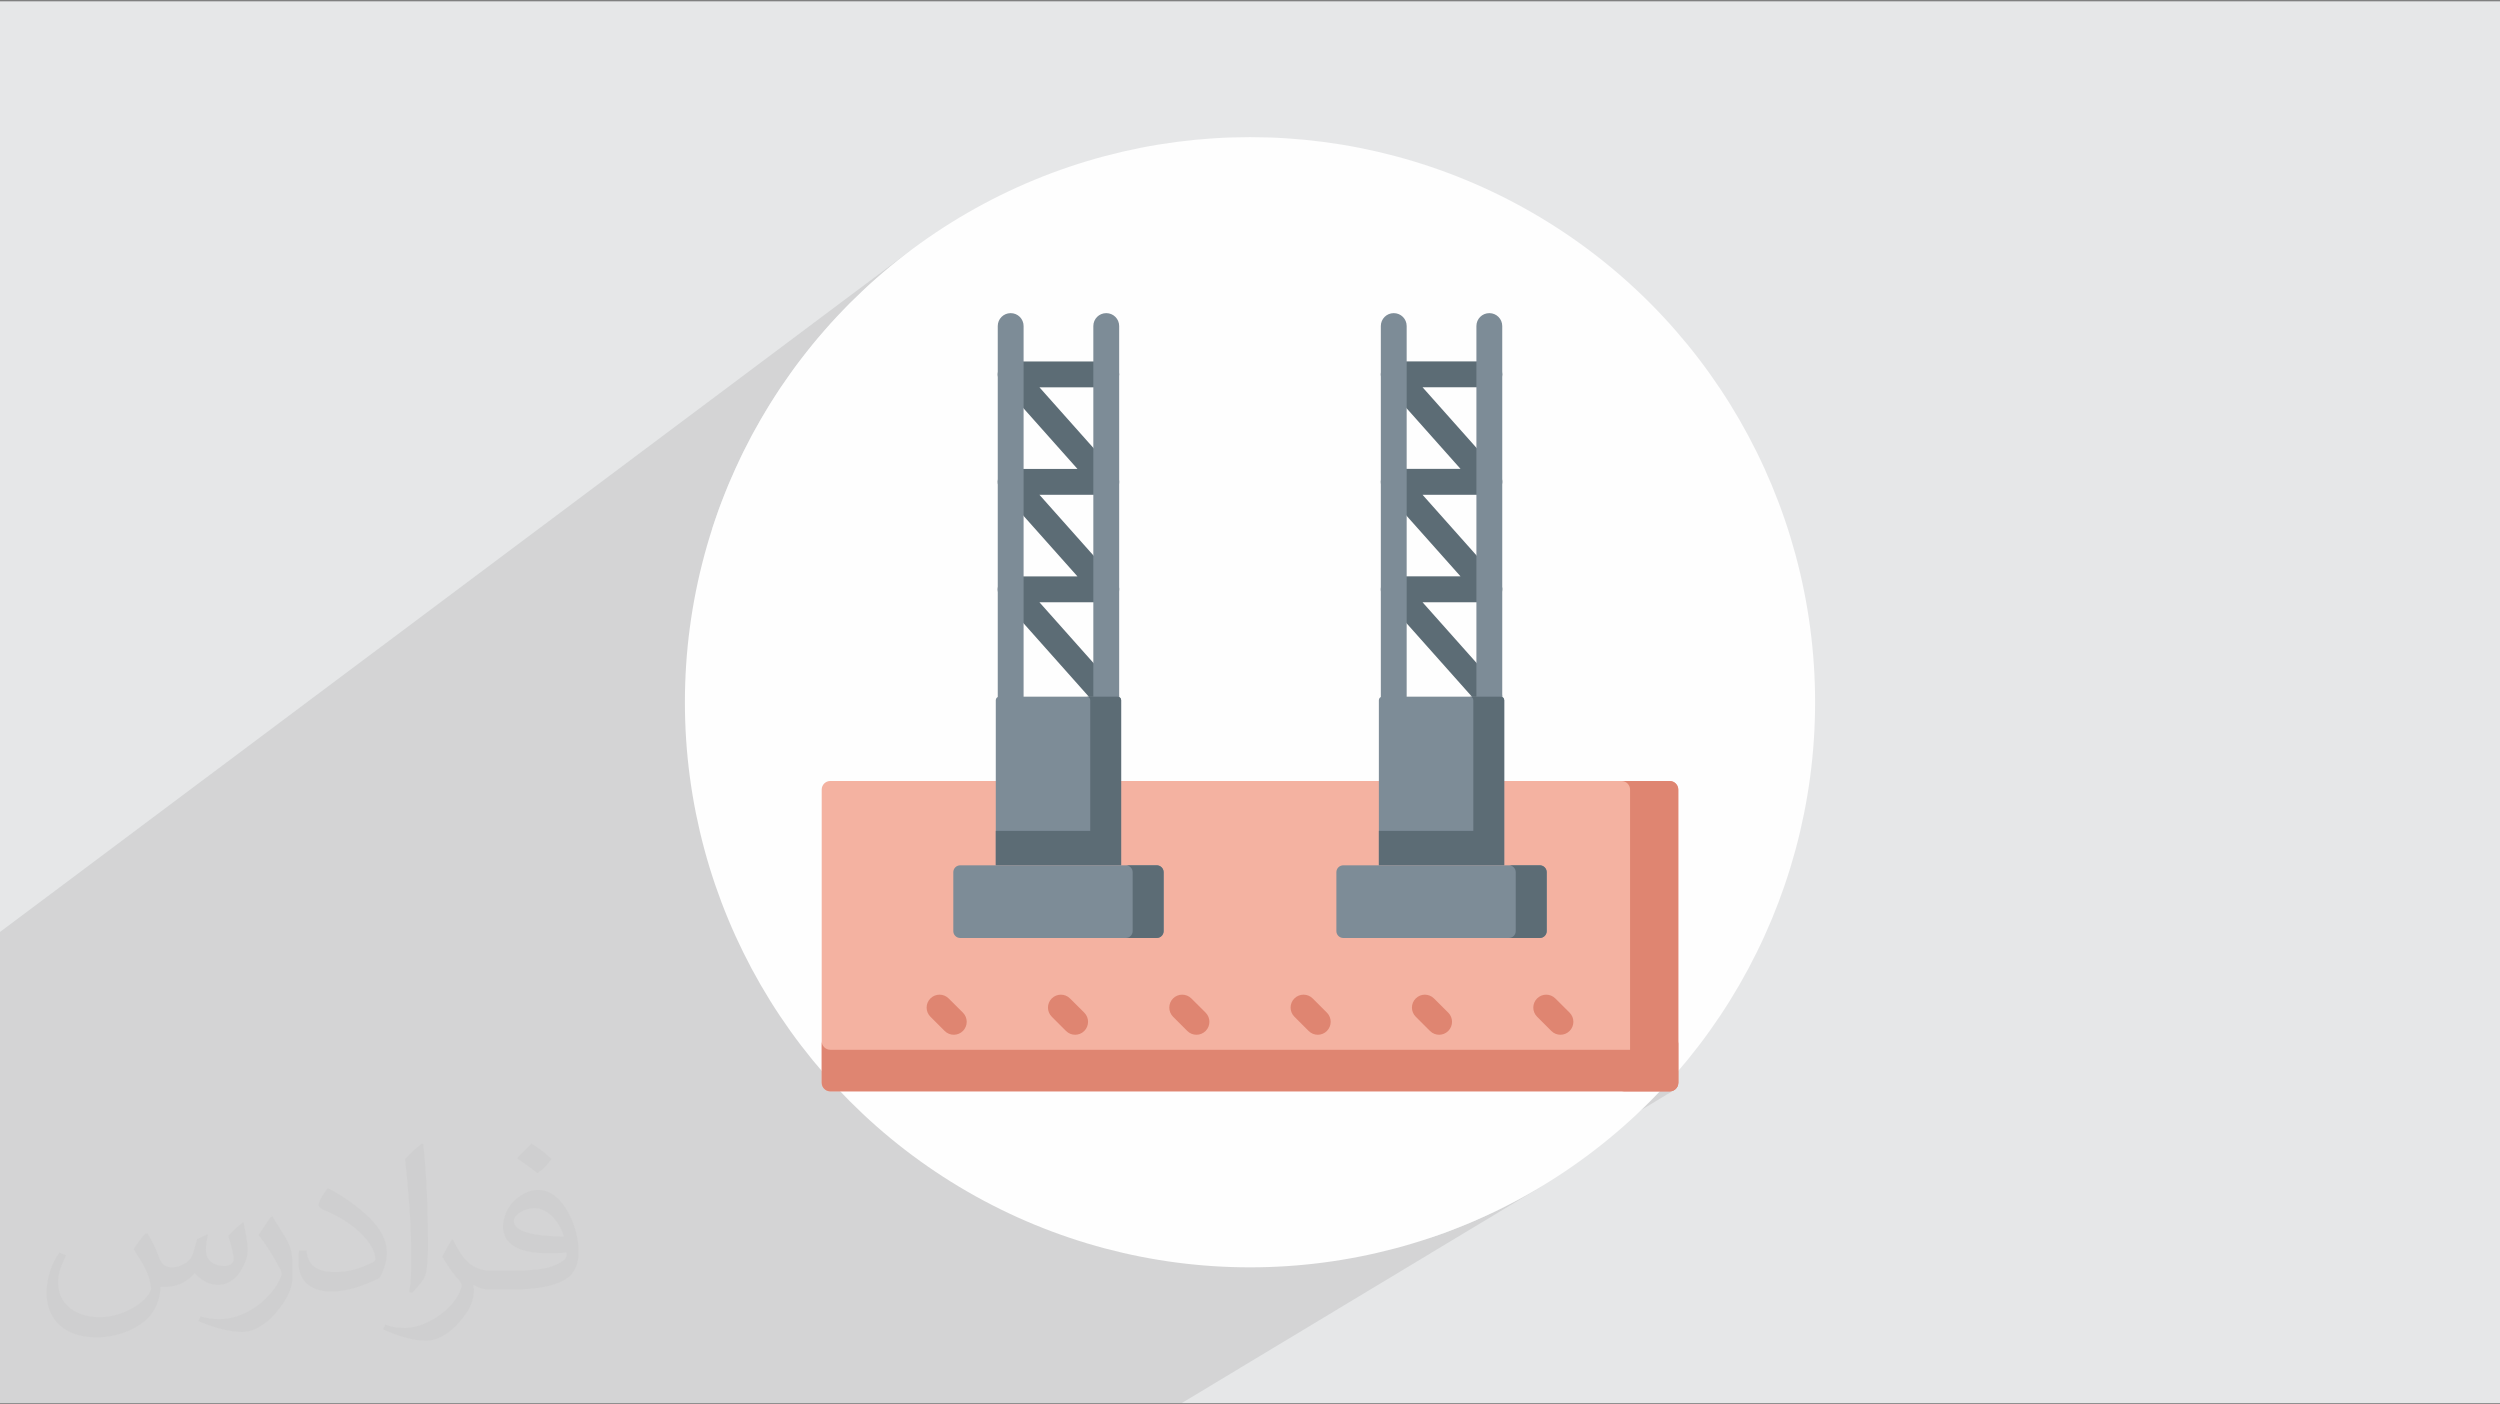 <?xml version="1.0" encoding="UTF-8"?>
<!DOCTYPE svg PUBLIC "-//W3C//DTD SVG 1.1//EN" "http://www.w3.org/Graphics/SVG/1.1/DTD/svg11.dtd">
<!-- Creator: CorelDRAW 2017 -->
<svg xmlns="http://www.w3.org/2000/svg" xml:space="preserve" width="356px" height="200px" version="1.1" style="shape-rendering:geometricPrecision; text-rendering:geometricPrecision; image-rendering:optimizeQuality; fill-rule:evenodd; clip-rule:evenodd"
viewBox="0 0 356000 200000"
 xmlns:xlink="http://www.w3.org/1999/xlink"
 enable-background="new 0 0 512 512">
 <rect x="0" y="0" width="356000" height="200000" fill="#808080" stroke="none"/>
 <defs>
  <style type="text/css">
   <![CDATA[
    .fil2 {fill:#FEFEFE}
    .fil3 {fill:#5C6C75}
    .fil4 {fill:#7D8C97}
    .fil6 {fill:#DF8571}
    .fil0 {fill:#E6E7E8}
    .fil5 {fill:#F4B2A1}
    .fil7 {fill:#373435;fill-opacity:0.031}
    .fil1 {fill:#373435;fill-opacity:0.102}
   ]]>
  </style>
 </defs>
 <g id="Layer_x0020_1">
  <polygon class="fil0" points="0,190 356000,190 356000,199810 0,199810 "/>
  <polygon class="fil1" points="98420,199810 97810,199810 97060,199810 94750,199810 94150,199810 94000,199810 93930,199810 92240,199810 89020,199810 88520,199810 87980,199810 86510,199810 85670,199810 83200,199810 81660,199810 77890,199810 77820,199810 73740,199810 72990,199810 72820,199810 72310,199810 71000,199810 70310,199810 65500,199810 63730,199810 63730,199810 63460,199810 63460,199810 61860,199810 61860,199810 61830,199810 61780,199810 61720,199810 61420,199810 61420,199810 60510,199810 60320,199810 59660,199810 59390,199810 58920,199810 58440,199810 56620,199810 56410,199810 56100,199810 54110,199810 51060,199810 49760,199810 49340,199810 48430,199810 48140,199810 47250,199810 45670,199810 45610,199810 45350,199810 45220,199810 45000,199810 44390,199810 41440,199810 41430,199810 41430,199810 41410,199810 41410,199810 41400,199810 41370,199810 41330,199810 41290,199810 41240,199810 41190,199810 41130,199810 41060,199810 40990,199810 40910,199810 40830,199810 40740,199810 40650,199810 40550,199810 40440,199810 40330,199810 40210,199810 40150,199810 40100,199810 39970,199810 39850,199810 39750,199810 39720,199810 39590,199810 39460,199810 39320,199810 39190,199810 39050,199810 38920,199810 38770,199810 38640,199810 38480,199810 38360,199810 38190,199810 38140,199810 37630,199810 35370,199810 33720,199810 32630,199810 32570,199810 24280,199810 24260,199810 24180,199810 24120,199810 24050,199810 24000,199810 23950,199810 23930,199810 23910,199810 23870,199810 23840,199810 23820,199810 23810,199810 23800,199810 23800,199810 23800,199810 23800,199810 23220,199810 21690,199810 21690,199810 21690,199810 21690,199810 21690,199810 21670,199810 21670,199810 21670,199810 21660,199810 21630,199810 21600,199810 21560,199810 21520,199810 21510,199810 21460,199810 21400,199810 21340,199810 21270,199810 21210,199810 21210,199810 21190,199810 21120,199810 21020,199810 20940,199810 20840,199810 20740,199810 20640,199810 20520,199810 20460,199810 20410,199810 20280,199810 20170,199810 20040,199810 19920,199810 19790,199810 19660,199810 19530,199810 19390,199810 19260,199810 19120,199810 18990,199810 18840,199810 18710,199810 18560,199810 18510,199810 13360,199810 13350,199810 13330,199810 13040,199810 13030,199810 12980,199810 12970,199810 12090,199810 11900,199810 11900,199810 10090,199810 7990,199810 4900,199810 4870,199810 4790,199810 4730,199810 4660,199810 4610,199810 4570,199810 4520,199810 4490,199810 4460,199810 4440,199810 4420,199810 4420,199810 4410,199810 4410,199810 4410,199810 4410,199810 2590,199810 1400,199810 1250,199810 10,199810 0,199810 0,198150 0,197690 0,197590 0,195690 0,195470 0,195470 0,195470 0,195460 0,195460 0,195460 0,195460 0,195450 0,195430 0,195410 0,195390 0,195360 0,195320 0,195280 0,195240 0,195190 0,195140 0,195090 0,195020 0,194980 0,194970 0,194890 0,194830 0,194760 0,194670 0,194630 0,194600 0,194510 0,194430 0,194340 0,194250 0,194170 0,194070 0,193990 0,193890 0,193800 0,193690 0,193610 0,193500 0,193470 0,193420 0,193300 0,193270 0,193230 0,192340 0,192000 0,190120 0,190110 0,190050 0,190010 0,189960 0,189930 0,189890 0,189860 0,189840 0,189820 0,189800 0,189790 0,189790 0,189790 0,189780 0,189780 0,189780 0,189780 0,189360 0,189270 0,186930 0,184260 0,183910 0,183450 0,183430 0,183370 0,183330 0,183280 0,183240 0,183210 0,183180 0,183150 0,183130 0,183110 0,183100 0,183100 0,183100 0,183090 0,183090 0,183090 0,182030 0,182030 0,182030 0,182020 0,182020 0,182020 0,182010 0,181990 0,181970 0,181940 0,181910 0,181880 0,181840 0,181800 0,181750 0,181700 0,181650 0,181580 0,181530 0,181450 0,181390 0,181310 0,181230 0,181190 0,181160 0,181070 0,180990 0,180900 0,180810 0,180720 0,180630 0,180540 0,180440 0,180350 0,180250 0,180160 0,180060 0,179970 0,179860 0,179830 0,175860 0,175720 0,169850 0,169830 0,169770 0,169730 0,169680 0,169640 0,169600 0,169570 0,169540 0,169520 0,169500 0,169490 0,169480 0,169480 0,169480 0,169480 0,168580 0,167750 0,164970 0,162160 0,161700 0,158910 0,158530 0,156250 0,156230 0,156170 0,156120 0,156070 0,156030 0,155990 0,155960 0,155930 0,155910 0,155890 0,155880 0,155870 0,155870 0,155870 0,155870 0,155860 0,155860 0,155860 0,152970 0,150130 0,149740 0,132710 129850,35520 126810,37910 123890,40440 121100,43100 118440,45890 115910,48810 113520,51850 111270,55010 109180,58270 107240,61640 105470,65110 103860,68680 102420,72330 101390,75350 142890,44900 143200,44730 143550,44630 143920,44590 144290,44630 144640,44730 144950,44900 145220,45130 145450,45400 145620,45710 145720,46060 145760,46430 145760,51470 147460,51470 156500,44900 156810,44730 157160,44630 157530,44590 157900,44630 158250,44730 158560,44900 158830,45130 159060,45400 159230,45710 159330,46060 159370,46430 159370,53310 159370,68570 159370,68580 159370,68590 159370,68600 159370,68600 159370,68610 159370,68620 159370,68620 159370,68630 159370,68640 159370,68640 159370,71710 197440,44900 197750,44730 198100,44630 198470,44590 198840,44630 199190,44730 199500,44900 199770,45130 200000,45400 200170,45710 200270,46060 200310,46430 200310,51470 201630,51470 211050,44900 211360,44730 211710,44630 212080,44590 212450,44630 212800,44730 213110,44900 213380,45130 213610,45400 213780,45710 213880,46060 213920,46430 213920,53310 213920,68600 213920,68600 213920,68610 213920,68620 213920,68620 213920,83900 213920,83900 213920,83910 213920,83920 213920,83930 213920,83930 213920,83940 213920,99210 213920,99260 213980,99300 214060,99360 214120,99430 214160,99510 214190,99600 214190,99610 214200,99700 214200,99700 214200,111210 230890,111210 237760,111210 238010,111240 238240,111310 238450,111420 238450,111420 238630,111570 238780,111760 238890,111960 238960,112190 238990,112440 238990,148270 238990,154180 238960,154430 238890,154660 238780,154870 238630,155050 238450,155200 203450,176330 205670,175580 209320,174140 212890,172530 216360,170760 219730,168820 168260,199810 164580,199810 164250,199810 163490,199810 158070,199810 157750,199810 155360,199810 154300,199810 137630,199810 137140,199810 135100,199810 130130,199810 126220,199810 126140,199810 121430,199810 120930,199810 118900,199810 114070,199810 114070,199810 113970,199810 113810,199810 113810,199810 110110,199810 110030,199810 110010,199810 109740,199810 109210,199810 105230,199810 104730,199810 102710,199810 101270,199810 "/>
  <g id="_1419244857616">
   <circle class="fil2" cx="178000" cy="100000" r="80470"/>
   <g>
    <g>
     <path class="fil3" d="M159370 53310c0,-1020 -820,-1840 -1840,-1840l-13610 0c-10,0 -20,0 -30,0 -40,0 -70,0 -100,10 -30,0 -60,0 -90,0 -30,10 -60,10 -90,20 -30,0 -60,10 -90,10 -30,10 -60,20 -80,30 -30,0 -60,10 -90,20 -30,10 -60,20 -90,30 -20,10 -50,20 -80,30 -30,20 -50,30 -80,40 -30,20 -50,30 -80,40 -20,20 -50,30 -70,50 -30,20 -60,30 -80,50 -30,20 -50,30 -70,50 -30,20 -50,40 -80,60 -10,10 -20,20 -20,20 -20,20 -30,30 -40,40 -20,20 -50,40 -70,70 -20,20 -40,40 -60,60 -20,30 -40,50 -60,70 -20,30 -30,50 -50,80 -20,20 -40,40 -50,70 -20,30 -30,50 -50,80 -10,20 -30,50 -40,80 -10,20 -30,50 -40,80 -10,20 -20,50 -30,80 -10,30 -20,50 -30,80 -10,30 -20,60 -30,90 -10,30 -20,60 -20,80 -10,30 -20,60 -20,100 -10,30 -10,50 -10,80 -10,30 -10,60 -10,90 -10,30 -10,70 -10,100 0,20 0,30 0,50 0,10 0,20 0,30 0,40 0,70 10,100 0,30 0,60 0,90 10,30 10,60 20,90 0,30 10,60 10,90 10,30 20,50 30,80 0,30 10,60 20,90 10,30 20,60 30,80 10,30 20,60 30,90 20,20 30,50 40,80 20,20 30,50 40,80 20,20 30,50 50,70 20,30 30,60 50,80 20,30 30,50 50,70 20,30 40,50 60,80 10,10 20,10 20,20l10890 12240 -9510 0c-10,0 -20,0 -30,0 -40,0 -70,10 -100,10 -30,0 -60,0 -80,10 -40,0 -70,0 -100,10 -30,0 -60,10 -90,20 -20,0 -50,10 -80,20 -30,10 -60,10 -90,20 -30,10 -50,20 -80,30 -30,10 -60,20 -90,40 -20,10 -50,20 -70,30 -30,20 -60,30 -90,50 -20,10 -50,20 -70,40 -30,20 -60,30 -80,50 -20,20 -40,30 -70,50 -20,20 -50,40 -80,70 -10,10 -20,10 -20,20 -20,10 -20,20 -40,30 -20,20 -50,50 -70,70 -20,20 -40,40 -60,60 -20,30 -40,50 -60,80 -20,20 -30,40 -50,70 -20,20 -30,50 -50,70 -20,30 -30,50 -50,80 -10,30 -30,50 -40,80 -10,20 -30,50 -40,80 -10,30 -20,50 -30,80 -10,30 -20,60 -30,80 -10,30 -20,60 -30,90 -10,30 -10,60 -20,80 -10,40 -10,70 -20,100 -10,30 -10,60 -10,90 -10,30 -10,50 -10,80 -10,40 -10,70 -10,100 0,20 0,40 0,50 0,10 0,20 0,30 0,40 0,70 10,110 0,20 0,50 0,80 10,30 10,60 20,90 0,30 10,60 10,90 10,30 20,60 30,80 0,30 10,60 20,90 10,30 20,60 30,80 10,30 20,60 30,90 20,30 30,50 40,80 10,30 30,50 50,80 10,30 20,50 40,70 10,30 30,60 50,90 20,20 30,40 50,60 20,30 40,50 70,80 0,10 10,20 10,30l10890 12230 -9510 0c-10,0 -20,0 -30,0 -40,0 -70,10 -100,10 -30,0 -60,0 -90,10 -30,0 -60,10 -90,10 -30,0 -60,10 -90,20 -20,0 -50,10 -80,20 -30,10 -60,10 -90,20 -30,10 -60,20 -80,30 -30,10 -60,20 -90,40 -20,10 -50,20 -70,30 -30,20 -60,30 -90,50 -20,10 -50,30 -70,40 -30,20 -60,40 -80,50 -20,20 -50,40 -70,50 -20,20 -50,50 -80,70 -10,10 -20,10 -20,20 -20,10 -20,20 -40,30 -20,20 -50,50 -70,70 -20,20 -40,40 -60,60 -20,30 -40,50 -60,80 -20,20 -30,50 -50,70 -20,20 -30,50 -50,70 -20,30 -30,50 -50,80 -10,30 -30,50 -40,80 -10,30 -30,50 -40,80 -10,30 -20,60 -30,90 -10,20 -20,50 -30,70 -10,30 -20,70 -30,100 -10,20 -10,50 -20,70 -10,40 -10,70 -20,100 -10,30 -10,60 -10,80 -10,30 -10,60 -10,100 -10,30 -10,60 -10,90 0,20 0,40 0,50 0,10 0,30 0,40 0,30 0,60 10,90 0,30 0,60 0,90 10,30 10,60 20,90 0,30 10,60 10,90 10,30 20,50 30,80 0,30 10,60 20,90 10,30 20,60 30,80 10,30 20,60 30,90 20,30 30,50 40,80 20,30 30,50 50,80 10,30 20,50 40,70 20,30 30,60 50,90 20,20 30,40 50,60 20,30 40,50 70,80 0,10 10,20 20,30l13610 15300c360,410 860,610 1370,610 440,0 870,-150 1220,-460 760,-680 830,-1840 160,-2600l-10890 -12240 9510 0c60,0 120,0 180,-10 20,0 40,0 60,0 40,-10 70,-10 110,-20 20,-10 50,-10 70,-20 30,0 70,-10 100,-20 20,-10 50,-20 70,-30 30,-10 60,-20 90,-30 30,-10 50,-20 70,-30 30,-10 60,-30 90,-40 20,-10 50,-20 70,-40 30,-10 50,-30 80,-50 20,-10 50,-30 70,-40 20,-20 40,-40 70,-50 20,-20 50,-40 70,-60 10,-10 20,-20 20,-20 20,-10 30,-20 40,-30 20,-30 50,-50 70,-80 20,-20 40,-40 60,-60 20,-20 40,-50 60,-70 20,-30 30,-50 50,-70 20,-30 30,-50 50,-80 20,-20 30,-50 50,-80 10,-20 30,-50 40,-70 10,-30 30,-60 40,-80 10,-30 20,-60 30,-90 10,-20 20,-50 30,-80 10,-30 20,-60 30,-90 10,-30 20,-50 20,-80 10,-30 20,-60 20,-90 10,-30 10,-60 20,-90 0,-30 0,-60 0,-90 10,-30 10,-60 10,-100 0,-10 0,-30 0,-50 0,-10 0,-20 0,-30 0,-30 0,-70 0,-100 -10,-30 -10,-60 -10,-80 -10,-40 -10,-70 -20,-100 0,-30 -10,-60 -10,-80 -10,-30 -20,-60 -20,-90 -10,-30 -20,-60 -30,-90 -10,-20 -20,-50 -30,-80 -10,-30 -20,-60 -30,-90 -10,-20 -30,-50 -40,-70 -10,-30 -30,-60 -40,-90 -20,-20 -30,-40 -40,-70 -20,-30 -40,-50 -60,-80 -20,-20 -30,-40 -50,-60 -20,-30 -40,-60 -60,-90 -10,-10 -20,-10 -20,-20l-10890 -12240 9510 0c60,0 120,0 180,-10 20,0 40,0 60,0 40,-10 70,-10 110,-20 20,-10 50,-10 70,-20 30,-10 70,-10 100,-20 20,-10 50,-20 70,-30 30,-10 60,-20 90,-30 30,-10 50,-20 70,-30 30,-10 60,-30 90,-40 20,-10 50,-30 70,-40 30,-10 50,-30 80,-50 20,-10 50,-30 70,-40 20,-20 50,-40 70,-60 20,-10 50,-30 70,-50 10,-10 20,-20 30,-20 10,-10 20,-30 30,-40 20,-20 50,-40 70,-70 20,-20 40,-40 60,-60 20,-20 40,-50 60,-70 20,-30 30,-50 50,-80 20,-20 40,-40 50,-70 20,-20 30,-50 50,-80 10,-20 30,-50 40,-70 10,-30 30,-60 40,-80 10,-30 20,-60 40,-90 0,-30 10,-50 20,-80 10,-30 20,-60 30,-90 10,-30 20,-50 20,-80 10,-30 20,-60 20,-90 10,-30 10,-60 20,-90 0,-30 0,-60 0,-90 10,-30 10,-60 10,-100 0,-10 0,-30 0,-50 0,-10 0,-20 0,-30 0,-30 0,-70 -10,-100 0,-30 0,-60 0,-80 -10,-40 -10,-70 -20,-100 0,-30 -10,-60 -10,-80 -10,-30 -20,-60 -20,-90 -10,-30 -20,-60 -30,-90 -10,-30 -20,-50 -30,-80 -10,-30 -20,-60 -30,-90 -10,-20 -30,-50 -40,-70 -20,-30 -30,-60 -40,-90 -20,-20 -30,-50 -50,-70 -10,-30 -30,-50 -50,-80 -20,-20 -30,-40 -50,-70 -20,-20 -40,-50 -60,-70 -10,-10 -20,-20 -20,-30l-10890 -12240 9510 0c1020,0 1840,-820 1840,-1840l0 0z"/>
     <path class="fil3" d="M212080 70450c60,0 120,0 180,-10 20,0 40,0 60,0 40,-10 70,-10 110,-20 20,-10 50,-10 70,-20 30,-10 70,-10 100,-20 20,-10 50,-20 70,-30 30,-10 60,-20 90,-30 30,-10 50,-20 70,-30 30,-10 60,-30 90,-40 20,-10 50,-30 70,-40 30,-10 50,-30 80,-50 20,-10 50,-30 70,-40 20,-20 50,-40 70,-60 20,-10 40,-30 70,-50 10,-10 20,-20 20,-20 20,-10 30,-30 40,-40 20,-20 50,-40 70,-70 20,-20 40,-40 60,-60 20,-30 40,-50 60,-70 20,-30 30,-50 50,-80 20,-20 40,-40 50,-70 20,-20 30,-50 50,-80 10,-20 30,-50 40,-70 10,-30 30,-60 40,-80 10,-30 20,-60 30,-90 10,-30 20,-50 30,-80 10,-30 20,-60 30,-90 10,-30 20,-50 20,-80 10,-30 20,-60 20,-100 10,-20 10,-50 10,-80 10,-30 10,-60 10,-90 10,-30 10,-60 10,-100 0,-10 0,-30 0,-50 0,-10 0,-20 0,-30 0,-30 0,-70 -10,-100 0,-30 0,-60 0,-80 -10,-40 -10,-70 -20,-100 0,-30 -10,-60 -10,-80 -10,-30 -20,-60 -30,-90 0,-30 -10,-60 -20,-90 -10,-30 -20,-50 -30,-80 -10,-30 -20,-60 -30,-90 -20,-20 -30,-50 -40,-70 -20,-30 -30,-60 -40,-90 -20,-20 -30,-50 -50,-70 -20,-30 -30,-50 -50,-80 -20,-20 -30,-40 -50,-70 -20,-20 -40,-50 -60,-80 -10,0 -20,-10 -20,-20l-10890 -12240 9510 0c1020,0 1840,-820 1840,-1840 0,-1020 -820,-1840 -1840,-1840l-13610 0c-10,0 -20,0 -30,0 -40,0 -70,0 -100,10 -30,0 -60,0 -90,0 -30,10 -60,10 -90,20 -30,0 -60,10 -90,10 -30,10 -50,20 -80,30 -30,0 -60,10 -90,20 -30,10 -60,20 -90,30 -20,10 -50,20 -80,30 -20,20 -50,30 -80,40 -30,20 -50,30 -80,40 -20,20 -50,30 -70,50 -30,20 -60,30 -80,50 -30,20 -50,30 -70,50 -30,20 -50,40 -80,60 -10,10 -20,20 -20,20 -20,20 -30,30 -40,40 -20,20 -50,40 -70,70 -20,20 -40,40 -60,60 -20,30 -40,50 -60,70 -10,30 -30,50 -50,80 -20,20 -30,40 -50,70 -20,30 -30,50 -50,80 -10,20 -30,50 -40,80 -10,20 -30,50 -40,80 -10,20 -20,50 -30,80 -10,30 -20,50 -30,80 -10,30 -20,60 -30,90 -10,30 -10,60 -20,80 -10,30 -10,60 -20,100 -10,30 -10,50 -10,80 -10,30 -10,60 -10,90 -10,30 -10,70 -10,100 0,20 0,30 0,50 0,10 0,20 0,30 0,40 0,70 10,100 0,30 0,60 0,90 10,30 10,60 20,90 0,30 10,60 10,90 10,30 20,50 30,80 0,30 10,60 20,90 10,30 20,60 30,80 10,30 20,60 30,90 20,20 30,50 40,80 20,20 30,50 40,80 20,20 30,50 50,70 20,30 30,60 50,80 20,30 30,50 50,70 20,30 40,50 60,80 10,10 20,10 20,20l10890 12240 -9510 0c-10,0 -20,0 -30,0 -40,0 -70,10 -100,10 -30,0 -60,0 -80,10 -40,0 -70,10 -100,10 -30,0 -60,10 -80,20 -30,0 -60,10 -90,20 -30,10 -60,10 -90,20 -30,10 -60,20 -80,30 -30,10 -60,20 -90,40 -20,10 -50,20 -80,40 -20,10 -50,20 -80,40 -20,10 -50,30 -70,40 -30,20 -60,40 -80,50 -20,20 -50,40 -70,50 -20,20 -50,40 -80,70 -10,10 -10,10 -20,20 -10,10 -20,20 -40,30 -20,20 -50,50 -70,70 -20,20 -40,40 -60,60 -20,30 -40,50 -60,80 -10,20 -30,40 -50,70 -20,20 -30,50 -50,70 -20,30 -30,50 -50,80 -10,30 -30,50 -40,80 -10,30 -20,50 -40,80 -10,30 -20,50 -30,80 -10,30 -20,60 -30,80 -10,30 -20,60 -30,90 -10,30 -10,60 -20,80 -10,40 -10,70 -20,100 -10,30 -10,60 -10,90 -10,30 -10,50 -10,80 -10,40 -10,70 -10,100 0,20 0,40 0,50 0,10 0,20 0,30 0,40 0,70 10,110 0,20 0,50 0,80 10,30 10,60 20,90 0,30 10,60 10,90 10,30 20,60 30,80 0,30 10,60 20,90 10,30 20,60 30,80 10,30 20,60 30,90 20,30 30,50 40,80 20,30 30,50 50,80 10,30 20,50 40,70 10,30 30,60 50,90 20,20 30,40 50,60 20,30 40,50 70,80 0,10 10,20 10,30l10890 12230 -9510 0c-10,0 -20,0 -30,0 -40,0 -70,10 -100,10 -30,0 -60,0 -90,10 -30,0 -60,10 -90,10 -30,10 -60,10 -80,20 -40,0 -60,10 -100,20 -20,10 -50,10 -80,20 -30,10 -60,20 -80,30 -30,20 -60,30 -90,40 -20,10 -50,20 -80,40 -20,10 -50,20 -80,40 -20,10 -50,30 -70,40 -30,20 -60,40 -80,60 -30,10 -50,30 -70,40 -20,20 -50,50 -80,70 -10,10 -20,10 -20,20 -10,10 -20,20 -40,30 -20,20 -50,50 -70,70 -20,20 -40,40 -60,60 -20,30 -40,50 -60,80 -20,20 -30,50 -50,70 -20,20 -30,50 -50,70 -20,30 -30,50 -50,80 -10,30 -30,50 -40,80 -10,30 -30,50 -40,80 -10,30 -20,60 -30,90 -10,20 -20,50 -30,70 -10,30 -20,70 -30,100 -10,20 -10,50 -20,70 -10,40 -10,70 -20,100 -10,30 -10,60 -10,80 -10,40 -10,70 -10,100 -10,30 -10,60 -10,90 0,20 0,40 0,50 0,10 0,30 0,40 0,30 0,60 10,90 0,30 0,60 0,90 10,30 10,60 20,90 0,30 10,60 10,90 10,30 20,60 30,80 0,30 10,60 20,90 10,30 20,60 30,80 10,30 20,60 40,90 10,30 20,50 30,80 20,30 30,50 50,80 10,30 20,50 40,70 10,30 30,60 50,90 20,20 30,40 50,60 20,30 40,50 70,80 0,10 10,20 10,30l13620 15300c360,410 860,610 1370,610 440,0 870,-150 1220,-460 760,-680 830,-1840 160,-2600l-10890 -12240 9510 0c60,0 120,0 180,-10 20,0 40,0 60,0 40,-10 70,-10 110,-20 20,0 50,-10 70,-20 30,0 70,-10 100,-20 20,-10 50,-20 70,-20 30,-20 60,-30 90,-40 30,-10 50,-20 70,-30 30,-10 60,-30 90,-40 20,-10 50,-20 70,-40 30,-10 50,-30 80,-50 20,-10 50,-30 70,-40 20,-20 50,-40 70,-50 20,-20 50,-40 70,-60 10,-10 20,-10 20,-20 20,-10 30,-20 40,-30 20,-30 50,-50 70,-80 20,-20 40,-40 60,-60 20,-20 40,-50 60,-70 20,-30 30,-50 50,-70 20,-30 40,-50 50,-80 20,-20 30,-50 50,-80 10,-20 30,-50 40,-70 10,-30 30,-60 40,-80 10,-30 20,-60 30,-90 20,-20 20,-50 30,-80 10,-30 20,-60 30,-90 10,-30 20,-50 20,-80 10,-30 20,-60 20,-90 10,-30 10,-60 10,-90 10,-30 10,-60 10,-90 10,-30 10,-60 10,-100 0,-10 0,-30 0,-50 0,-10 0,-20 0,-30 0,-30 0,-70 0,-100 -10,-30 -10,-60 -10,-80 -10,-30 -10,-60 -20,-100 0,-20 -10,-50 -10,-80 -10,-30 -20,-60 -20,-90 -10,-30 -20,-60 -30,-90 -10,-20 -20,-50 -30,-80 -10,-30 -20,-60 -30,-90 -10,-20 -30,-40 -40,-70 -10,-30 -30,-60 -40,-90 -20,-20 -30,-40 -50,-70 -10,-20 -30,-50 -50,-80 -20,-20 -30,-40 -50,-60 -20,-30 -40,-60 -70,-90 0,-10 -10,-10 -10,-20l-10890 -12240 9510 0 0 0z"/>
    </g>
    <g>
     <path class="fil4" d="M143920 101050c-1020,0 -1840,-820 -1840,-1840l0 -52780c0,-1020 820,-1840 1840,-1840 1020,0 1840,820 1840,1840l0 52780c0,1020 -820,1840 -1840,1840l0 0z"/>
     <path class="fil4" d="M157530 101050c-1020,0 -1840,-820 -1840,-1840l0 -52780c0,-1020 820,-1840 1840,-1840 1020,0 1840,820 1840,1840l0 52780c0,1020 -820,1840 -1840,1840l0 0z"/>
     <path class="fil4" d="M198470 101050c-1020,0 -1840,-820 -1840,-1840l0 -52780c0,-1020 820,-1840 1840,-1840 1020,0 1840,820 1840,1840l0 52780c0,1020 -820,1840 -1840,1840l0 0z"/>
     <path class="fil4" d="M212080 101050c-1020,0 -1840,-820 -1840,-1840l0 -52780c0,-1020 820,-1840 1840,-1840 1020,0 1840,820 1840,1840l0 52780c0,1020 -820,1840 -1840,1840l0 0z"/>
    </g>
    <path class="fil5" d="M118240 111210l119520 0c680,0 1230,550 1230,1230l0 41740c0,680 -550,1230 -1230,1230l-119520 0c-680,0 -1230,-550 -1230,-1230l0 -41740c0,-680 550,-1230 1230,-1230z"/>
    <path class="fil6" d="M237760 149490l-119520 0c-680,0 -1230,-550 -1230,-1220l0 5910c0,680 550,1230 1230,1230l119520 0c680,0 1230,-550 1230,-1230l0 -5910c0,670 -550,1220 -1230,1220z"/>
    <path class="fil6" d="M237760 111210l-6870 0c680,0 1230,550 1230,1230l0 41740c0,680 -550,1230 -1230,1230l6870 0c680,0 1230,-550 1230,-1230l0 -41740c0,-680 -550,-1230 -1230,-1230z"/>
    <g>
     <path class="fil6" d="M135820 147350c-470,0 -940,-180 -1300,-540l-2030 -2030c-720,-720 -720,-1880 0,-2600 720,-720 1880,-720 2600,0l2030 2020c720,720 720,1890 0,2610 -360,360 -830,540 -1300,540z"/>
     <path class="fil6" d="M153100 147350c-470,0 -940,-180 -1300,-540l-2030 -2030c-720,-720 -720,-1880 0,-2600 720,-720 1880,-720 2600,0l2030 2020c720,720 720,1890 0,2610 -360,360 -830,540 -1300,540z"/>
     <path class="fil6" d="M170380 147350c-480,0 -950,-180 -1310,-540l-2030 -2030c-710,-720 -710,-1880 0,-2600 720,-720 1890,-720 2610,0l2030 2020c720,720 720,1890 0,2610 -360,360 -830,540 -1300,540z"/>
     <path class="fil6" d="M187650 147350c-470,0 -940,-180 -1300,-540l-2030 -2030c-720,-720 -720,-1880 0,-2600 720,-720 1890,-720 2610,0l2020 2020c720,720 720,1890 0,2610 -350,360 -830,540 -1300,540z"/>
     <path class="fil6" d="M204930 147350c-470,0 -940,-180 -1300,-540l-2030 -2030c-720,-720 -720,-1880 0,-2600 720,-720 1880,-720 2600,0l2030 2020c720,720 720,1890 0,2610 -360,360 -830,540 -1300,540z"/>
     <path class="fil6" d="M222210 147350c-470,0 -940,-180 -1300,-540l-2030 -2030c-720,-720 -720,-1880 0,-2600 720,-720 1880,-720 2600,0l2030 2020c720,720 720,1890 0,2610 -360,360 -830,540 -1300,540z"/>
    </g>
    <path class="fil4" d="M141800 99700l0 23520 17850 0 0 -23520c0,-270 -220,-490 -490,-490l-16870 0c-270,0 -490,220 -490,490l0 0z"/>
    <path class="fil3" d="M159160 99210l-4400 0c270,0 490,220 490,490l0 18620 -13450 0 0 4900 17850 0 0 -23520c0,-270 -220,-490 -490,-490l0 0z"/>
    <path class="fil4" d="M135750 132590l0 -8390c0,-540 440,-980 990,-980l27970 0c550,0 990,440 990,980l0 8390c0,540 -440,980 -990,980l-27970 0c-550,0 -990,-440 -990,-980z"/>
    <path class="fil3" d="M164710 123220l-4400 0c540,0 980,440 980,980l0 8390c0,540 -440,980 -980,980l4400 0c550,0 990,-440 990,-980l0 -8390c0,-540 -440,-980 -990,-980l0 0z"/>
    <path class="fil4" d="M196350 99700l0 23520 17850 0 0 -23520c0,-270 -220,-490 -490,-490l-16870 0c-270,0 -490,220 -490,490l0 0z"/>
    <path class="fil3" d="M213710 99210l-4400 0c270,0 490,220 490,490l0 18620 -13450 0 0 4900 17850 0 0 -23520c0,-270 -220,-490 -490,-490z"/>
    <path class="fil4" d="M190300 132590l0 -8390c0,-540 440,-980 990,-980l27970 0c550,0 990,440 990,980l0 8390c0,540 -440,980 -990,980l-27970 0c-550,0 -990,-440 -990,-980z"/>
    <path class="fil3" d="M219260 123220l-4400 0c540,0 980,440 980,980l0 8390c0,540 -440,980 -980,980l4400 0c550,0 990,-440 990,-980l0 -8390c0,-540 -440,-980 -990,-980l0 0z"/>
   </g>
  </g>
 </g>
 <g id="Layer_x0020_1_0">
  <path class="fil7" d="M20960 175590c670,1050 1150,2010 1540,3060 280,670 480,1820 2010,1820 480,0 1060,-90 1640,-480 670,-280 1150,-860 1340,-1530l580 -2010 1440 -670 100 90c-190,770 -290,1440 -290,2110 0,1730 1440,2300 2600,2300 670,0 1340,-290 1340,-960 0,-760 -380,-2200 -770,-3350 680,-670 1350,-1340 2120,-1920l90 100c290,1440 580,2870 580,3830 0,960 -380,1920 -770,2590 -670,1340 -1920,2400 -3460,2400 -1150,0 -2400,-580 -3270,-1630l-90 0c-870,960 -2120,1910 -4140,1910l-670 0c-100,1350 -390,2300 -870,3170 -1250,2390 -4800,4020 -8260,4020 -4710,0 -7120,-2680 -7120,-6320 0,-2210 770,-4320 1830,-5750l960 380c-670,1340 -1150,2590 -1150,3830 0,3360 2780,4990 5960,4990 2980,0 6630,-1920 7300,-4030 -290,-2390 -1150,-3450 -2500,-5650 390,-670 960,-1440 1640,-2210l90 0 0 0 200 -90 0 0 0 0 0 0zm54700 -12750c960,580 2020,1340 2880,2200 -570,770 -1150,1440 -2010,2020 -970,-770 -1930,-1440 -2890,-2110 670,-770 1350,-1440 2020,-2110l0 0 0 0 0 0 0 0zm480 9200c-1630,0 -2980,1050 -2980,1820 0,1630 3270,2210 7120,2210 -490,-1920 -2220,-4030 -4140,-4030zm-3650 8910c2110,0 3940,-90 5280,-380 1540,-380 2890,-1150 2890,-1730 0,-190 0,-280 0,-480 -870,100 -1920,100 -2790,100 -2880,0 -5000,-670 -5860,-2200 -200,-480 -390,-960 -390,-1440 0,-1530 680,-3070 1830,-4030 960,-860 2020,-1340 3170,-1340 2020,0 3560,1540 4710,4030 580,1340 1060,2870 1060,4880 0,1350 -380,2400 -1150,3260 -1540,1440 -4430,2020 -8750,2020l-2020 0 0 0 -480 0c-1060,0 -1830,-200 -2500,-670l-100 0c0,280 100,470 100,670 0,950 -290,2200 -960,3160 -1930,2870 -4040,4120 -5870,4120 -1820,0 -4040,-670 -6150,-1630l380 -670c680,290 1540,480 2790,480 3270,0 7600,-3160 8080,-6130 -100,-290 -290,-580 -670,-960 -970,-1150 -1540,-2110 -2120,-3070 480,-960 960,-1720 1350,-2400l190 0c1350,2780 2690,4410 5480,4410l480 0 0 0 2020 0 0 0 0 0 0 0 0 0 0 0zm-14230 2970c290,-1340 290,-2780 290,-4120l0 -2010c0,-3740 -480,-9200 -870,-12750 670,-760 1640,-1620 2410,-2200l190 100c480,4500 670,9680 670,14470 0,1240 -90,2490 -190,3350 -100,1150 -770,2010 -2120,3350l-280 -90 -100 -100 0 0 0 0 0 0zm-14610 -5940c90,1730 960,3160 4030,3160 1930,0 3560,-480 5290,-1340 290,-90 480,-280 480,-480 0,-1150 -860,-2580 -2310,-3930 -1340,-1240 -3260,-2390 -4990,-3060 -580,-290 -770,-480 -770,-770 0,-480 670,-1630 1250,-2300l190 0c2020,1050 4230,2590 5860,4220 1540,1530 2410,3160 2410,4880 0,1250 -390,2500 -1060,3650 -2210,1050 -4520,1910 -6830,1910 -2790,0 -4710,-1340 -4710,-4310 0,-290 0,-860 100,-1530l960 0 0 0 100 -100 0 0 0 0 0 0zm-5000 -4980l1730 2780c670,1050 1250,2110 1250,3930l0 2300c0,1820 -1160,3730 -3080,5750 -1540,1340 -2790,1910 -4040,1910 -1820,0 -3940,-570 -6250,-1530l290 -670c770,190 1640,380 2690,380 3460,0 7020,-2490 8560,-5560 190,-380 290,-670 290,-860 0,-380 -190,-760 -390,-1050 -860,-1630 -1820,-3160 -2880,-4510 580,-860 1150,-1720 1730,-2580l190 0 0 0 -90 -290 0 0 0 0 0 0z"/>
 </g>
</svg>
